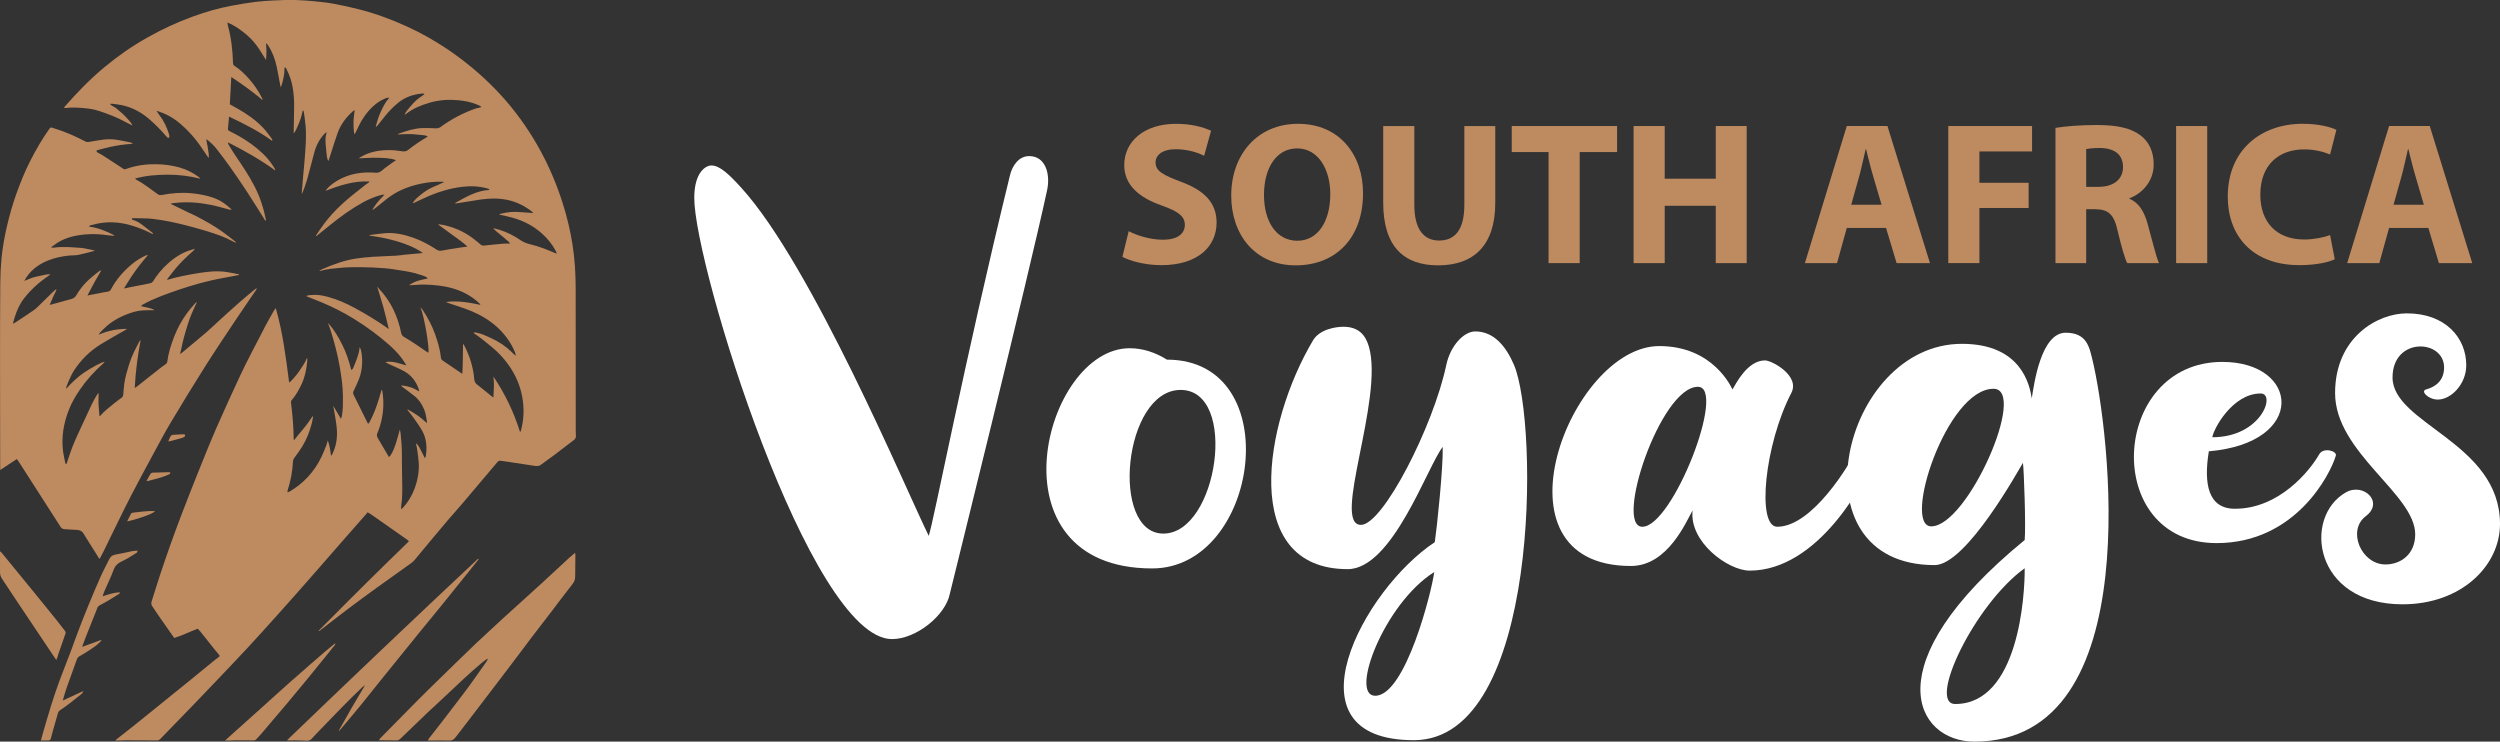<?xml version="1.0" encoding="utf-8"?>
<!-- Generator: Adobe Illustrator 16.0.0, SVG Export Plug-In . SVG Version: 6.00 Build 0)  -->
<!DOCTYPE svg PUBLIC "-//W3C//DTD SVG 1.1//EN" "http://www.w3.org/Graphics/SVG/1.1/DTD/svg11.dtd">
<svg version="1.1" id="Calque_1" xmlns="http://www.w3.org/2000/svg" xmlns:xlink="http://www.w3.org/1999/xlink" x="0px" y="0px"
	 width="213.494px" height="63.333px" viewBox="57.473 7.159 213.494 63.333" enable-background="new 57.473 7.159 213.494 63.333"
	 xml:space="preserve">
<rect x="57.473" y="7.159" width="213.494" height="63.333" fill="#333333" stroke="none"/>
<g>
	<g>
		<path fill="#BE8A60" d="M81.027,33.475c0.602,2.111,0.864,4.234,1.139,6.358c0.119-0.059,0.659-0.657,0.857-0.973
			c0.226-0.359,0.497-0.692,0.647-1.098c0.016,0.003,0.033,0.007,0.049,0.012c-0.006,0.114-0.005,0.227-0.018,0.339
			c-0.071,0.638-0.196,1.261-0.47,1.846c-0.224,0.477-0.477,0.939-0.824,1.341c-0.062,0.071-0.094,0.146-0.083,0.242
			c0.127,1.033,0.221,2.068,0.228,3.11c0,0.019,0.013,0.039,0.033,0.097c0.146-0.182,0.275-0.347,0.408-0.509
			c0.137-0.167,0.278-0.328,0.414-0.495c0.136-0.168,0.27-0.336,0.396-0.51c0.125-0.171,0.238-0.348,0.357-0.522
			c0.016,0.008,0.032,0.015,0.049,0.022c-0.033,0.18-0.055,0.362-0.1,0.539c-0.182,0.723-0.451,1.415-0.845,2.05
			c-0.2,0.32-0.427,0.624-0.651,0.929c-0.075,0.1-0.118,0.201-0.123,0.325c-0.035,0.844-0.199,1.662-0.456,2.464
			c-0.013,0.04-0.011,0.083-0.021,0.158c0.077-0.023,0.134-0.029,0.18-0.056c1.199-0.704,2.105-1.682,2.714-2.93
			c0.166-0.34,0.302-0.693,0.441-1.045c0.05-0.127,0.07-0.266,0.122-0.4c0.143,0.418,0.218,0.845,0.269,1.321
			c0.049-0.062,0.084-0.093,0.104-0.131c0.355-0.71,0.462-1.461,0.387-2.25c-0.06-0.636-0.186-1.257-0.298-1.895
			c0.212,0.36,0.425,0.719,0.664,1.123c0.034-0.117,0.061-0.186,0.074-0.26c0.098-0.545,0.092-1.095,0.089-1.646
			c-0.004-0.849-0.125-1.685-0.268-2.521c-0.179-1.049-0.453-2.072-0.766-3.086c-0.067-0.218-0.154-0.43-0.25-0.692
			c0.543,0.584,0.904,1.23,1.24,1.895c0.338,0.673,0.569,1.383,0.752,2.124c0.14-0.047,0.17-0.168,0.211-0.271
			c0.209-0.529,0.458-1.045,0.507-1.671c0.092,0.138,0.119,0.249,0.139,0.362c0.137,0.79,0.098,1.569-0.183,2.326
			c-0.132,0.353-0.3,0.693-0.465,1.032c-0.061,0.125-0.069,0.22-0.003,0.35c0.393,0.774,0.773,1.554,1.158,2.332
			c0.019,0.041,0.041,0.079,0.077,0.148c0.048-0.058,0.094-0.099,0.123-0.151c0.357-0.655,0.608-1.352,0.824-2.064
			c0.072-0.238,0.127-0.483,0.223-0.732c0.016,0.051,0.04,0.099,0.048,0.149c0.162,1.031,0.092,2.043-0.225,3.037
			c-0.058,0.183-0.119,0.369-0.199,0.542c-0.075,0.163-0.044,0.297,0.04,0.44c0.258,0.434,0.512,0.87,0.767,1.305
			c0.059,0.101,0.117,0.202,0.176,0.301c0.155-0.088,0.382-0.515,0.579-1.115c0.127-0.391,0.229-0.79,0.355-1.232
			c0.027,0.137,0.056,0.237,0.066,0.341c0.061,0.606,0.11,1.211,0.107,1.822c-0.004,0.81,0.018,1.619,0.029,2.429
			c0.008,0.631,0.015,1.262-0.081,1.889c-0.014,0.092-0.012,0.185-0.02,0.32c0.077-0.053,0.124-0.075,0.154-0.109
			c0.417-0.462,0.747-0.981,0.97-1.563c0.283-0.736,0.435-1.497,0.388-2.286c-0.022-0.371-0.078-0.738-0.128-1.105
			c-0.025-0.182-0.074-0.36-0.118-0.568c0.227,0.156,0.313,0.385,0.424,0.592c0.114,0.213,0.219,0.431,0.344,0.678
			c0.039-0.066,0.071-0.096,0.077-0.132c0.119-0.775,0.079-1.532-0.319-2.226c-0.217-0.379-0.475-0.733-0.727-1.093
			c-0.154-0.218-0.329-0.421-0.493-0.63c-0.011-0.015-0.01-0.038-0.023-0.089c0.313,0.188,0.612,0.347,0.885,0.541
			c0.269,0.189,0.511,0.417,0.788,0.646c-0.008-0.075-0.012-0.137-0.021-0.197c-0.049-0.346-0.105-0.688-0.245-1.014
			c-0.187-0.438-0.448-0.823-0.822-1.12c-0.372-0.294-0.757-0.57-1.153-0.868c0.184-0.028,0.36,0.014,0.534,0.052
			c0.172,0.041,0.346,0.09,0.508,0.157c0.169,0.072,0.326,0.172,0.528,0.281c-0.018-0.09-0.022-0.152-0.042-0.207
			c-0.226-0.649-0.625-1.167-1.222-1.507c-0.386-0.218-0.802-0.383-1.204-0.571c-0.146-0.069-0.292-0.135-0.431-0.222
			c0.618-0.12,1.181,0.115,1.794,0.287c-0.048-0.092-0.07-0.144-0.1-0.192c-0.354-0.574-0.802-1.065-1.303-1.514
			c-0.939-0.838-1.95-1.577-3.017-2.242c-0.91-0.567-1.863-1.046-2.851-1.459c-0.376-0.157-0.758-0.299-1.137-0.451
			c-0.038-0.014-0.072-0.038-0.137-0.072c0.197-0.08,0.374-0.077,0.547-0.09c0.436-0.033,0.856,0.045,1.275,0.157
			c0.815,0.215,1.581,0.551,2.319,0.952c0.926,0.504,1.829,1.045,2.695,1.648c0.06,0.041,0.116,0.088,0.22,0.169
			c-0.158-0.642-0.291-1.239-0.453-1.828c-0.161-0.589-0.349-1.171-0.541-1.811c0.083,0.098,0.131,0.161,0.186,0.218
			c0.994,1.061,1.572,2.328,1.862,3.736c0.035,0.167,0.108,0.268,0.26,0.354c0.342,0.195,0.67,0.413,0.999,0.628
			c0.291,0.192,0.576,0.394,0.864,0.591c0.065,0.045,0.135,0.085,0.207,0.129c0.085-0.405-0.329-3.034-0.687-3.896
			c0.07,0.084,0.147,0.163,0.208,0.254c0.418,0.644,0.783,1.314,1.039,2.038c0.231,0.651,0.429,1.311,0.504,2.003
			c0.011,0.1,0.042,0.184,0.13,0.244c0.557,0.378,1.114,0.758,1.696,1.153c0.056-0.859,0.044-1.712,0.062-2.579
			c0.038,0.059,0.08,0.115,0.112,0.175c0.47,0.899,0.761,1.851,0.847,2.863c0.017,0.202,0.091,0.341,0.254,0.464
			c0.396,0.301,0.775,0.623,1.162,0.936c0.059,0.048,0.122,0.092,0.218,0.162c0.028-0.627,0.088-1.206,0.001-1.79
			c0.986,1.456,1.738,3.023,2.277,4.74c0.042-0.071,0.069-0.103,0.078-0.139c0.221-0.828,0.271-1.669,0.161-2.518
			c-0.147-1.145-0.576-2.177-1.247-3.11c-0.422-0.587-0.919-1.105-1.483-1.562c-0.473-0.383-0.939-0.775-1.448-1.111
			c-0.01-0.006-0.012-0.026-0.023-0.054c0.086-0.036,0.169-0.008,0.251,0.007c0.428,0.08,0.815,0.271,1.206,0.448
			c0.668,0.303,1.273,0.701,1.801,1.213c0.058,0.057,0.112,0.118,0.172,0.174c0.041,0.039,0.086,0.07,0.17,0.134
			c-0.037-0.242-0.117-0.415-0.199-0.584c-0.44-0.914-1.084-1.662-1.894-2.269c-0.689-0.519-1.456-0.889-2.264-1.177
			c-0.481-0.172-0.97-0.325-1.455-0.486c-0.046-0.016-0.089-0.04-0.129-0.08c0.978-0.121,1.933,0.041,2.884,0.244
			c0.008-0.017,0.016-0.033,0.023-0.049c-0.107-0.099-0.21-0.2-0.322-0.293c-0.951-0.795-2.071-1.165-3.283-1.305
			c-0.688-0.08-1.376-0.105-2.068-0.044c-0.137,0.012-0.272,0.025-0.413,0.018c0.243-0.161,0.498-0.295,0.77-0.381
			c0.263-0.083,0.539-0.126,0.831-0.193c-0.083-0.11-0.179-0.157-0.283-0.194c-0.582-0.207-1.175-0.368-1.787-0.457
			c-0.528-0.076-1.055-0.179-1.587-0.221c-0.703-0.058-1.409-0.085-2.114-0.094c-0.579-0.007-1.16,0.008-1.736,0.061
			c-0.544,0.05-1.094,0.093-1.625,0.251c-0.03,0.009-0.066,0-0.15,0c0.13-0.066,0.212-0.112,0.299-0.15
			c0.921-0.401,1.86-0.748,2.859-0.897c0.476-0.07,0.958-0.118,1.439-0.151c0.652-0.042,1.305-0.054,1.958-0.092
			c0.266-0.014,0.53-0.063,0.796-0.089c0.451-0.044,0.902-0.083,1.353-0.125c0.034-0.003,0.067-0.01,0.152-0.022
			c-0.706-0.485-1.444-0.77-2.213-0.996c-0.768-0.226-1.55-0.375-2.364-0.484c0.034-0.029,0.048-0.051,0.064-0.053
			c0.412-0.052,0.824-0.111,1.238-0.15c0.853-0.078,1.663,0.105,2.464,0.386c0.708,0.247,1.354,0.602,1.977,1.007
			c0.154,0.099,0.292,0.128,0.479,0.089c0.456-0.094,0.92-0.158,1.382-0.232c0.247-0.038,0.495-0.069,0.788-0.111
			c-0.409-0.373-0.833-0.664-1.248-0.966c-0.409-0.3-0.819-0.598-1.229-0.896c0.004-0.015,0.009-0.031,0.014-0.045
			c0.169,0.028,0.341,0.048,0.508,0.086c1.002,0.227,1.898,0.671,2.689,1.327c0.12,0.1,0.248,0.191,0.359,0.3
			c0.107,0.105,0.218,0.124,0.363,0.106c0.553-0.063,1.106-0.115,1.661-0.163c0.16-0.015,0.321-0.002,0.514-0.002
			c-0.08-0.197-0.246-0.251-0.353-0.362c-0.112-0.117-0.247-0.214-0.372-0.319c-0.12-0.099-0.24-0.197-0.36-0.298
			c-0.125-0.103-0.248-0.208-0.358-0.346c0.188,0.051,0.376,0.094,0.561,0.151c0.642,0.203,1.237,0.506,1.788,0.886
			c0.298,0.207,0.624,0.302,0.962,0.385c0.577,0.145,1.133,0.353,1.679,0.584c0.134,0.057,0.27,0.11,0.449,0.184
			c-0.035-0.1-0.048-0.163-0.077-0.217c-0.306-0.586-0.719-1.09-1.211-1.528c-0.839-0.749-1.832-1.196-2.922-1.44
			c-0.236-0.054-0.475-0.108-0.729-0.166c0.18-0.109,0.967-0.242,1.438-0.224c0.485,0.019,0.969,0.066,1.496,0.103
			c-0.064-0.065-0.102-0.117-0.15-0.153c-0.627-0.48-1.316-0.821-2.099-0.978c-0.747-0.15-1.492-0.136-2.238-0.026
			c-0.705,0.103-1.407,0.224-2.111,0.335c-0.018,0.002-0.04-0.006-0.113-0.02c0.957-0.532,1.856-1.078,2.956-1.13
			c-0.03-0.121-0.115-0.117-0.181-0.135c-0.705-0.193-1.417-0.222-2.142-0.134c-0.959,0.116-1.875,0.379-2.762,0.75
			c-0.444,0.185-0.875,0.402-1.313,0.604c-0.045,0.02-0.093,0.036-0.149,0.058c0.069-0.191,0.286-0.415,0.744-0.782
			c0.291-0.232,0.604-0.434,0.942-0.587c0.328-0.15,0.666-0.277,1.005-0.453c-0.058-0.01-0.115-0.026-0.174-0.027
			c-0.603-0.011-1.201,0.04-1.793,0.165c-0.545,0.115-1.079,0.271-1.59,0.496c-0.457,0.201-0.886,0.452-1.281,0.758
			c-0.375,0.292-0.743,0.593-1.113,0.89c-0.051,0.041-0.107,0.075-0.172,0.122c0.069-0.256,0.524-0.839,1.033-1.327
			c-0.119,0.01-0.204,0.006-0.282,0.026c-0.541,0.145-1.055,0.354-1.545,0.623c-1.006,0.553-1.931,1.222-2.82,1.944
			c-0.38,0.309-0.763,0.615-1.146,0.922c-0.016,0.013-0.038,0.021-0.056,0.032c-0.009-0.014-0.023-0.028-0.021-0.034
			c0.414-0.651,0.864-1.278,1.384-1.851c0.562-0.617,1.18-1.172,1.83-1.692c0.348-0.28,0.696-0.556,1.048-0.83
			c0.069-0.055,0.15-0.095,0.223-0.147c0.038-0.027,0.07-0.064,0.096-0.118c-1.321-0.064-2.539,0.324-3.755,0.804
			c0.035-0.05,0.066-0.103,0.106-0.149c0.362-0.417,0.819-0.709,1.312-0.942c0.866-0.408,1.786-0.531,2.735-0.469
			c0.029,0.001,0.059,0.001,0.089,0.006c0.223,0.028,0.399-0.028,0.581-0.187c0.305-0.27,0.649-0.493,0.979-0.734
			c0.058-0.043,0.118-0.081,0.22-0.15c-0.552-0.192-1.077-0.189-1.595-0.202c-0.525-0.014-1.05,0.029-1.579,0.048
			c0.02-0.018,0.045-0.046,0.077-0.066c0.782-0.491,1.653-0.642,2.556-0.637c0.362,0.002,0.725,0.053,1.084,0.103
			c0.18,0.025,0.325,0.006,0.475-0.109c0.498-0.387,1.013-0.752,1.562-1.067c0.041-0.024,0.073-0.064,0.126-0.112
			c-0.288-0.118-0.576-0.092-0.85-0.135c-0.277-0.042-0.563-0.045-0.844-0.047c-0.281-0.001-0.563,0.019-0.885,0.031
			c0.067-0.042,0.099-0.07,0.137-0.083c0.631-0.219,1.267-0.431,1.941-0.46c0.392-0.016,0.786,0,1.177,0.019
			c0.166,0.007,0.297-0.022,0.433-0.122c0.928-0.679,1.939-1.206,3.026-1.583c0.062-0.022,0.131-0.021,0.195-0.037
			c0.075-0.018,0.149-0.042,0.223-0.065c0.002-0.017,0.004-0.034,0.006-0.052c-0.08-0.044-0.158-0.093-0.241-0.129
			c-0.564-0.248-1.161-0.363-1.77-0.416c-0.805-0.069-1.604-0.014-2.382,0.214c-0.73,0.213-1.431,0.493-2.035,0.975
			c-0.028,0.022-0.059,0.039-0.104,0.045c0.097-0.259,0.29-0.451,0.458-0.655c0.174-0.212,0.359-0.417,0.566-0.597
			c0.204-0.178,0.439-0.322,0.674-0.491c-0.078-0.075-0.159-0.061-0.234-0.053c-0.749,0.071-1.429,0.306-2.021,0.79
			c-0.394,0.323-0.748,0.678-1.066,1.072c-0.232,0.29-0.463,0.58-0.697,0.868c-0.04,0.05-0.09,0.091-0.154,0.125
			c0.111-0.45,0.245-0.886,0.436-1.303c0.19-0.417,0.392-0.83,0.735-1.2c-0.195-0.017-0.319,0.049-0.441,0.102
			c-0.365,0.16-0.687,0.384-0.975,0.656c-0.525,0.496-0.932,1.075-1.233,1.73c-0.083,0.182-0.174,0.361-0.263,0.541
			c-0.013,0.033-0.04,0.06-0.082,0.085c-0.059-0.343-0.075-0.687-0.07-1.027c0.003-0.337,0.063-0.674,0.1-1.024
			c-0.044,0.025-0.092,0.042-0.129,0.074c-0.593,0.517-1.053,1.131-1.325,1.871c-0.209,0.569-0.379,1.154-0.567,1.732
			c-0.073,0.224-0.148,0.446-0.219,0.666c-0.108-0.13-0.139-0.324-0.213-1.183c-0.036-0.415-0.091-0.827,0.074-1.28
			c-0.083,0.048-0.121,0.062-0.146,0.087c-0.451,0.454-0.742,0.999-0.911,1.61c-0.212,0.771-0.401,1.55-0.617,2.321
			c-0.119,0.426-0.272,0.842-0.447,1.26c-0.006-0.039-0.02-0.077-0.016-0.114c0.035-0.443,0.071-0.888,0.11-1.332
			c0.049-0.548,0.107-1.093,0.147-1.641c0.066-0.903,0.146-1.808,0.07-2.714c-0.033-0.393-0.096-0.781-0.147-1.172
			c-0.007-0.054-0.032-0.105-0.049-0.159c-0.015-0.001-0.031-0.003-0.047-0.004c-0.055,0.224-0.098,0.45-0.169,0.669
			c-0.074,0.232-0.17,0.458-0.266,0.684c-0.09,0.215-0.193,0.425-0.333,0.627c-0.002-0.047-0.008-0.094-0.007-0.142
			c0.012-0.675,0.023-1.352,0.036-2.027c0.012-0.626-0.021-1.248-0.138-1.863c-0.095-0.506-0.269-0.988-0.497-1.449
			c-0.032-0.065-0.046-0.163-0.182-0.172c-0.011,0.19-0.01,0.38-0.034,0.567c-0.024,0.191-0.069,0.379-0.111,0.568
			c-0.042,0.185-0.091,0.371-0.175,0.559c-0.015-0.05-0.034-0.099-0.044-0.149c-0.102-0.532-0.189-1.066-0.304-1.594
			c-0.14-0.642-0.36-1.255-0.722-1.81c-0.033-0.049-0.068-0.096-0.106-0.142c-0.013-0.016-0.035-0.023-0.085-0.056
			c0.014,0.257,0.038,0.487,0.038,0.719c0,0.228-0.023,0.457-0.038,0.706c-0.287-0.446-0.537-0.89-0.843-1.293
			c-0.315-0.413-0.688-0.78-1.102-1.097c-0.405-0.311-0.824-0.6-1.348-0.812c0.019,0.125,0.022,0.212,0.044,0.292
			c0.285,1.03,0.394,2.084,0.429,3.147c0.004,0.125,0.039,0.21,0.145,0.277c0.443,0.282,0.811,0.649,1.164,1.031
			c0.482,0.522,0.871,1.108,1.189,1.742c0.013,0.026,0.021,0.055,0.041,0.105c-0.18-0.036-0.249-0.192-0.373-0.271
			c-0.13-0.084-0.247-0.191-0.37-0.286c-0.124-0.095-0.247-0.19-0.372-0.283c-0.131-0.098-0.263-0.194-0.395-0.29
			c-0.127-0.092-0.254-0.182-0.382-0.271c-0.127-0.089-0.257-0.177-0.385-0.265c-0.125-0.085-0.252-0.17-0.407-0.274
			c-0.043,0.804-0.085,1.565-0.127,2.331c0.233,0.129,0.465,0.256,0.696,0.388c0.79,0.451,1.533,0.969,2.161,1.631
			c0.264,0.278,0.481,0.601,0.717,0.906c0.039,0.05,0.092,0.104,0.03,0.189c-1.136-0.829-2.388-1.45-3.669-2.064
			c-0.032,0.361-0.063,0.699-0.093,1.037c-0.008,0.09,0.028,0.147,0.116,0.192c0.278,0.139,0.554,0.282,0.825,0.435
			c0.738,0.419,1.424,0.913,2.042,1.499c0.391,0.371,0.719,0.791,0.997,1.25c0.032,0.054,0.052,0.114,0.061,0.187
			c-1.266-0.914-2.613-1.678-4.037-2.402c0.016,0.086,0.014,0.138,0.035,0.173c0.193,0.317,0.381,0.637,0.589,0.944
			c0.582,0.852,1.16,1.706,1.634,2.625c0.466,0.903,0.78,1.858,0.977,2.853c0.005,0.028,0,0.059,0,0.122
			c-0.045-0.048-0.078-0.073-0.097-0.104c-0.281-0.444-0.56-0.893-0.842-1.337c-0.291-0.457-0.579-0.917-0.88-1.368
			c-0.417-0.622-0.838-1.244-1.272-1.854c-0.348-0.489-0.717-0.965-1.081-1.444c-0.256-0.337-0.566-0.622-0.91-0.887
			c0.008,0.273,0.105,0.528,0.129,0.792c0.024,0.262,0.118,0.519,0.064,0.827c-0.201-0.294-0.385-0.556-0.563-0.823
			c-0.537-0.811-1.174-1.532-1.917-2.158c-0.552-0.465-1.175-0.803-1.86-1.027c-0.018-0.006-0.04,0-0.102,0
			c0.081,0.117,0.139,0.213,0.21,0.303c0.396,0.501,0.666,1.066,0.85,1.675c0.03,0.1,0.046,0.201-0.009,0.306
			c-0.138,0.001-0.2-0.1-0.269-0.18c-0.432-0.503-0.896-0.974-1.396-1.407c-0.708-0.613-1.514-1.043-2.439-1.222
			c-0.247-0.048-0.498-0.072-0.748-0.104c-0.049-0.006-0.101,0.004-0.198,0.009c0.173,0.197,0.403,0.244,0.562,0.389
			c0.169,0.155,0.355,0.292,0.524,0.448c0.163,0.152,0.317,0.313,0.466,0.479c0.144,0.162,0.3,0.316,0.381,0.536
			c-0.195-0.099-0.394-0.192-0.584-0.298c-0.718-0.396-1.479-0.688-2.255-0.944c-0.432-0.143-0.88-0.212-1.332-0.25
			c-0.511-0.042-1.022-0.072-1.535-0.006c-0.037,0.004-0.073,0-0.134,0c0.027-0.052,0.039-0.092,0.064-0.123
			c1.057-1.209,2.175-2.36,3.414-3.386c1.146-0.948,2.362-1.796,3.663-2.523c1.22-0.683,2.479-1.277,3.793-1.756
			c1.108-0.403,2.239-0.738,3.401-0.952c0.664-0.122,1.33-0.239,2-0.321c0.567-0.071,1.138-0.103,1.709-0.13
			c0.563-0.027,1.129-0.046,1.692-0.033c0.57,0.015,1.141,0.06,1.709,0.115c0.539,0.052,1.078,0.112,1.61,0.211
			c0.7,0.129,1.396,0.284,2.086,0.458c1.427,0.36,2.805,0.867,4.143,1.479c1.183,0.542,2.315,1.174,3.397,1.897
			c0.748,0.5,1.464,1.042,2.158,1.613c0.729,0.6,1.415,1.247,2.071,1.926c1.192,1.234,2.226,2.59,3.124,4.048
			c1.078,1.752,1.919,3.617,2.542,5.576c0.366,1.154,0.65,2.329,0.841,3.526c0.203,1.272,0.276,2.551,0.276,3.838
			c-0.001,4.02,0.003,8.039,0.006,12.059c0,0.148,0.009,0.297,0.014,0.445c0.006,0.156-0.03,0.282-0.168,0.384
			c-0.559,0.419-1.107,0.85-1.664,1.27c-0.374,0.281-0.76,0.545-1.132,0.828c-0.163,0.125-0.327,0.146-0.52,0.116
			c-0.822-0.129-1.644-0.251-2.465-0.374c-0.154-0.022-0.31-0.038-0.464-0.063c-0.12-0.02-0.207,0.01-0.29,0.109
			c-0.979,1.166-1.962,2.329-2.95,3.488c-0.424,0.498-0.863,0.982-1.288,1.479c-0.421,0.49-0.834,0.986-1.248,1.482
			c-0.542,0.65-1.081,1.304-1.623,1.953c-0.061,0.072-0.135,0.139-0.212,0.195c-1.002,0.717-2.008,1.429-3.007,2.15
			c-0.8,0.579-1.598,1.161-2.386,1.756c-0.836,0.63-1.66,1.276-2.488,1.914c-0.011,0.01-0.026,0.015-0.04,0.02
			c-0.006-0.004-0.014-0.009-0.016-0.013c-0.004-0.006-0.004-0.016-0.001-0.02c0.017-0.024,0.034-0.049,0.055-0.068
			c1.321-1.326,2.639-2.656,3.968-3.973c1.213-1.202,2.439-2.39,3.667-3.591c0,0.006,0.001,0,0-0.008c0-0.007,0-0.016-0.005-0.02
			c-0.02-0.022-0.038-0.047-0.062-0.065c-1.057-0.743-2.114-1.484-3.172-2.226c-0.084-0.059-0.178-0.103-0.28-0.161
			c-0.055,0.067-0.103,0.13-0.155,0.189c-0.765,0.87-1.531,1.739-2.295,2.61c-0.567,0.649-1.13,1.3-1.698,1.949
			c-0.65,0.744-1.301,1.485-1.956,2.226c-0.551,0.624-1.104,1.245-1.661,1.862c-0.827,0.916-1.646,1.836-2.487,2.739
			c-0.981,1.056-1.979,2.094-2.972,3.139c-0.512,0.538-1.024,1.075-1.541,1.609c-0.981,1.014-1.967,2.023-2.947,3.04
			c-0.087,0.09-0.179,0.112-0.297,0.112c-0.898-0.007-1.797-0.009-2.696-0.011c-0.141-0.001-0.282,0.015-0.423,0.019
			c-0.123,0.003-0.246,0.001-0.4,0.001c0.036-0.046,0.048-0.07,0.068-0.086c0.531-0.419,1.064-0.832,1.592-1.255
			c0.662-0.528,1.318-1.063,1.976-1.595c0.953-0.77,1.906-1.54,2.857-2.312c0.674-0.548,1.345-1.101,2.018-1.649
			c0.103-0.084,0.211-0.159,0.318-0.237c0.08-0.059,0.083-0.104,0.001-0.204c-0.117-0.145-0.241-0.283-0.358-0.428
			c-0.399-0.499-0.794-1-1.193-1.498c-0.078-0.098-0.166-0.188-0.253-0.285c-0.687,0.257-1.328,0.582-2.011,0.794
			c-0.495-0.706-0.98-1.397-1.461-2.089c-0.14-0.201-0.265-0.414-0.408-0.612c-0.096-0.135-0.109-0.267-0.061-0.42
			c0.243-0.756,0.472-1.515,0.722-2.27c0.598-1.803,1.232-3.593,1.915-5.365c0.435-1.129,0.875-2.256,1.327-3.377
			c0.513-1.273,1.02-2.549,1.569-3.807c0.667-1.53,1.371-3.045,2.072-4.559c0.293-0.634,0.616-1.251,0.933-1.873
			c0.394-0.773,0.791-1.545,1.197-2.313c0.229-0.432,0.476-0.855,0.717-1.282C80.916,33.62,80.961,33.565,81.027,33.475z"/>
		<path fill="#BE8A60" d="M77.603,27.886c-0.065-0.028-0.134-0.053-0.197-0.088c-0.691-0.384-1.436-0.641-2.187-0.872
			c-0.566-0.175-1.139-0.334-1.713-0.484c-0.984-0.261-1.979-0.47-2.989-0.591c-0.477-0.056-0.963-0.041-1.445-0.057
			c-0.109-0.003-0.218,0-0.316,0c-0.049,0.105,0.008,0.125,0.069,0.143c0.297,0.085,0.555,0.247,0.8,0.428
			c0.292,0.216,0.576,0.443,0.862,0.667c0.031,0.024,0.051,0.063,0.055,0.125c-0.024-0.01-0.049-0.016-0.073-0.028
			c-0.542-0.28-1.105-0.512-1.686-0.691c-1.124-0.347-2.259-0.407-3.401-0.08c-0.101,0.028-0.224,0.012-0.319,0.149
			c0.79,0.102,1.488,0.393,2.165,0.741c-0.004,0.016-0.009,0.032-0.013,0.049c-0.165-0.014-0.33-0.02-0.493-0.043
			c-0.657-0.097-1.318-0.134-1.977-0.074c-0.973,0.089-1.904,0.318-2.694,0.94c-0.029,0.022-0.061,0.042-0.091,0.065
			c-0.028,0.019-0.057,0.04-0.131,0.095c0.1,0.018,0.152,0.042,0.201,0.034c0.832-0.125,1.661-0.033,2.49,0.028
			c0.139,0.011,0.276,0.051,0.416,0.078c0.216,0.04,0.432,0.079,0.657,0.152c-0.101,0.025-0.202,0.051-0.303,0.076
			c-0.381,0.096-0.758,0.206-1.143,0.281c-0.231,0.044-0.473,0.028-0.71,0.049c-0.653,0.06-1.292,0.193-1.9,0.442
			c-0.838,0.344-1.532,0.868-1.994,1.734c0.266-0.109,0.486-0.215,0.717-0.289c0.24-0.075,0.489-0.122,0.736-0.171
			c0.242-0.048,0.48-0.125,0.78-0.115c-0.069,0.063-0.1,0.1-0.14,0.125c-0.79,0.526-1.491,1.155-2.081,1.899
			c-0.378,0.476-0.628,1.023-0.811,1.599c-0.058,0.181-0.106,0.367-0.171,0.597c0.089-0.042,0.148-0.06,0.198-0.093
			c0.532-0.352,1.067-0.699,1.592-1.062c0.168-0.117,0.316-0.268,0.465-0.412c0.362-0.349,0.721-0.705,1.082-1.058
			c0.122-0.118,0.245-0.234,0.387-0.34c-0.037,0.248-0.199,0.442-0.285,0.666c-0.086,0.228-0.192,0.447-0.295,0.683
			c0.037-0.004,0.078,0,0.115-0.011c0.579-0.16,1.155-0.328,1.736-0.48c0.183-0.048,0.307-0.129,0.408-0.301
			c0.302-0.515,0.673-0.981,1.117-1.381c0.252-0.229,0.525-0.436,0.792-0.649c0.068-0.053,0.146-0.095,0.244-0.118
			c-0.205,0.353-0.414,0.702-0.611,1.058c-0.195,0.353-0.378,0.713-0.579,1.094c0.475-0.094,0.917-0.181,1.358-0.267
			c0.116-0.022,0.233-0.046,0.351-0.058c0.138-0.012,0.233-0.069,0.299-0.195c0.425-0.806,1.008-1.485,1.695-2.076
			c0.401-0.344,0.843-0.633,1.331-0.844c0.032-0.014,0.068-0.019,0.124-0.001c-0.241,0.291-0.492,0.577-0.722,0.877
			c-0.24,0.313-0.469,0.632-0.688,0.959c-0.211,0.318-0.405,0.648-0.629,1.009c0.181-0.04,0.321-0.072,0.46-0.099
			c0.582-0.116,1.164-0.231,1.747-0.343c0.125-0.023,0.219-0.078,0.287-0.187c0.344-0.551,0.754-1.049,1.237-1.484
			c0.583-0.53,1.23-0.954,1.995-1.18c0.09-0.026,0.18-0.059,0.323-0.107c-0.052,0.082-0.069,0.127-0.1,0.156
			c-0.542,0.476-1.065,0.971-1.53,1.524c-0.248,0.295-0.478,0.605-0.715,0.91c-0.011,0.014-0.009,0.039-0.015,0.069
			c0.856-0.254,1.72-0.42,2.588-0.563c0.814-0.134,1.634-0.229,2.46-0.112c0.365,0.051,0.725,0.135,1.086,0.205
			c0,0.018,0,0.037,0.001,0.056c-0.139,0.027-0.278,0.053-0.416,0.08c-0.663,0.127-1.329,0.236-1.985,0.389
			c-0.642,0.149-1.281,0.317-1.909,0.519c-1.073,0.344-2.143,0.702-3.174,1.162c-0.27,0.122-0.527,0.27-0.79,0.409
			c-0.029,0.016-0.046,0.051-0.089,0.101c0.406,0.111,0.812,0.13,1.165,0.345c-0.22,0-0.44-0.006-0.66,0.003
			c-0.23,0.007-0.462,0.013-0.689,0.048c-0.219,0.036-0.434,0.098-0.646,0.164c-0.219,0.07-0.436,0.149-0.646,0.24
			c-0.21,0.091-0.418,0.195-0.617,0.31s-0.393,0.24-0.576,0.377c-0.178,0.135-0.347,0.282-0.502,0.441
			c-0.156,0.16-0.345,0.295-0.445,0.512c0.769-0.344,1.573-0.499,2.419-0.501c-0.044,0.031-0.087,0.064-0.134,0.092
			c-0.706,0.409-1.424,0.801-2.118,1.23c-0.937,0.578-1.699,1.346-2.297,2.266c-0.193,0.295-0.32,0.635-0.473,0.955
			c-0.056,0.121-0.101,0.246-0.146,0.373c-0.021,0.057-0.028,0.121-0.018,0.196c0.452-0.511,0.935-0.974,1.491-1.359
			c0.578-0.398,1.534-0.926,1.789-0.942c-0.059,0.068-0.094,0.119-0.139,0.157c-0.728,0.642-1.375,1.356-1.929,2.152
			c-0.395,0.567-0.746,1.159-0.998,1.808c-0.444,1.141-0.644,2.313-0.49,3.534c0.042,0.33,0.123,0.656,0.19,0.983
			c0.009,0.046,0.042,0.087,0.088,0.131c0.235-0.706,0.463-1.404,0.762-2.079c0.305-0.685,0.622-1.365,0.94-2.042
			c0.314-0.67,0.596-1.356,1.03-1.986c0.058,0.164,0.007,0.321,0.013,0.477c0.006,0.171-0.002,0.342,0.006,0.512
			c0.007,0.162,0.028,0.325,0.041,0.487c0.014,0.162,0.026,0.324,0.041,0.506c0.036-0.017,0.066-0.021,0.081-0.039
			c0.317-0.379,0.71-0.674,1.087-0.987c0.233-0.194,0.48-0.372,0.727-0.549c0.112-0.081,0.127-0.194,0.138-0.314
			c0.028-0.288,0.045-0.578,0.083-0.865c0.075-0.568,0.242-1.114,0.41-1.66c0.219-0.716,0.564-1.372,0.917-2.024
			c0.005-0.011,0.023-0.013,0.068-0.033c-0.26,1.345-0.428,2.68-0.5,4.038c0.042-0.006,0.068,0,0.082-0.012
			c0.723-0.569,1.444-1.142,2.167-1.711c0.122-0.097,0.252-0.183,0.38-0.272c0.083-0.059,0.138-0.129,0.152-0.235
			c0.09-0.711,0.304-1.39,0.559-2.056c0.343-0.895,0.811-1.719,1.421-2.457c0.155-0.188,0.324-0.367,0.521-0.588
			c-0.015,0.083-0.014,0.118-0.027,0.146c-0.272,0.568-0.529,1.145-0.717,1.749c-0.228,0.728-0.446,1.46-0.584,2.213
			c-0.019,0.105-0.054,0.208-0.088,0.343c0.061-0.033,0.095-0.044,0.121-0.066c0.707-0.589,1.419-1.172,2.118-1.771
			c0.417-0.358,0.809-0.744,1.217-1.113c0.572-0.519,1.143-1.038,1.724-1.547c0.384-0.338,0.783-0.659,1.176-0.987
			c0.051-0.041,0.105-0.076,0.201-0.144c-0.03,0.086-0.036,0.127-0.057,0.161c-0.588,0.865-1.186,1.724-1.766,2.595
			c-0.872,1.31-1.751,2.616-2.592,3.946c-0.988,1.562-1.95,3.139-2.899,4.725c-0.525,0.877-1.003,1.781-1.49,2.68
			c-0.646,1.194-1.291,2.388-1.918,3.592c-0.442,0.847-0.855,1.71-1.277,2.566c-0.367,0.746-0.729,1.492-1.094,2.238
			c-0.079,0.159-0.16,0.316-0.244,0.475c-0.026,0.047-0.062,0.091-0.109,0.158c-0.133-0.214-0.246-0.402-0.363-0.59
			c-0.325-0.516-0.659-1.024-0.971-1.547c-0.152-0.256-0.362-0.342-0.644-0.345c-0.327-0.006-0.652-0.042-0.979-0.057
			c-0.16-0.009-0.271-0.065-0.361-0.208c-0.497-0.784-1.003-1.562-1.504-2.343c-0.694-1.081-1.386-2.162-2.08-3.243
			c-0.04-0.062-0.087-0.118-0.145-0.196c-0.47,0.31-0.929,0.615-1.42,0.938c0-0.077,0-0.125,0-0.172
			c-0.001-0.326-0.004-0.652-0.004-0.98c-0.004-2.653-0.011-5.305-0.01-7.958c0-2.288,0.001-4.576,0.02-6.864
			c0.005-0.705,0.039-1.412,0.107-2.113c0.092-0.946,0.262-1.88,0.481-2.807c0.21-0.889,0.457-1.768,0.762-2.628
			c0.356-0.999,0.75-1.984,1.237-2.93c0.473-0.918,0.982-1.814,1.586-2.654c0.119-0.166,0.116-0.172,0.306-0.113
			c0.744,0.234,1.471,0.511,2.172,0.854c0.213,0.104,0.427,0.208,0.637,0.317c0.124,0.064,0.245,0.036,0.37,0.014
			c0.365-0.061,0.73-0.127,1.097-0.176c0.422-0.056,0.847-0.051,1.266,0.02c0.387,0.067,0.771,0.15,1.156,0.229
			c0.041,0.007,0.077,0.033,0.149,0.067c-0.083,0.023-0.13,0.045-0.178,0.048c-0.579,0.039-1.15,0.119-1.716,0.243
			c-0.376,0.083-0.748,0.183-1.121,0.28c-0.038,0.01-0.096,0.051-0.096,0.074c0.003,0.043,0.034,0.1,0.069,0.123
			c0.146,0.087,0.305,0.154,0.448,0.246c0.507,0.323,1.009,0.653,1.514,0.981c0.087,0.056,0.173,0.115,0.258,0.176
			c0.074,0.051,0.146,0.05,0.23,0.019c0.846-0.315,1.725-0.424,2.623-0.409c0.671,0.012,1.331,0.1,1.977,0.284
			c0.6,0.17,1.142,0.457,1.642,0.826c0.038,0.028,0.067,0.069,0.093,0.124c-0.913-0.231-1.834-0.346-2.772-0.342
			c-0.936,0.003-1.86,0.072-2.792,0.333c0.046,0.041,0.065,0.064,0.089,0.078c0.653,0.359,1.245,0.807,1.842,1.246
			c0.12,0.089,0.224,0.103,0.369,0.075c0.856-0.167,1.717-0.231,2.59-0.14c0.609,0.064,1.203,0.169,1.781,0.371
			c0.448,0.156,0.85,0.388,1.211,0.689c0.118,0.097,0.232,0.202,0.347,0.302c-0.005,0.015-0.01,0.03-0.015,0.043
			c-0.052-0.004-0.105-0.002-0.154-0.014c-0.524-0.135-1.042-0.298-1.573-0.403c-0.979-0.195-1.969-0.283-2.968-0.175
			c-0.146,0.015-0.29,0.033-0.436,0.049c-0.002,0.016-0.005,0.033-0.009,0.048c0.124,0.061,0.248,0.122,0.371,0.182
			c0.36,0.176,0.719,0.354,1.079,0.527c0.22,0.106,0.449,0.196,0.666,0.31c0.776,0.406,1.544,0.826,2.258,1.337
			c0.368,0.264,0.721,0.548,1.08,0.823c0.034,0.026,0.064,0.061,0.097,0.091C77.616,27.864,77.609,27.875,77.603,27.886z"/>
		<path fill="#BE8A60" d="M99.085,63.411c-0.168,0.126-0.343,0.246-0.505,0.382c-1.071,0.896-2.072,1.869-3.092,2.824
			c-0.494,0.46-0.994,0.915-1.485,1.379c-0.459,0.433-0.909,0.875-1.364,1.313c-0.327,0.313-0.655,0.627-0.98,0.942
			c-0.097,0.095-0.207,0.137-0.34,0.136c-0.394-0.006-0.788-0.007-1.181-0.01c-0.087,0-0.175,0-0.3,0
			c0.039-0.067,0.058-0.122,0.094-0.157c0.717-0.731,1.437-1.462,2.157-2.19c0.621-0.629,1.24-1.26,1.869-1.88
			c0.824-0.815,1.656-1.62,2.487-2.428c0.559-0.545,1.117-1.09,1.683-1.625c0.719-0.678,1.443-1.35,2.172-2.016
			c1.158-1.055,2.325-2.101,3.482-3.158c0.774-0.705,1.536-1.422,2.305-2.134c0.152-0.138,0.312-0.267,0.497-0.425
			c0.014,0.09,0.026,0.136,0.026,0.183c-0.004,0.609-0.014,1.218-0.017,1.827c-0.001,0.245-0.056,0.445-0.22,0.651
			c-0.624,0.783-1.218,1.59-1.827,2.387c-0.563,0.738-1.133,1.47-1.696,2.208c-0.352,0.46-0.695,0.927-1.044,1.389
			c-0.519,0.688-1.039,1.372-1.561,2.059c-0.783,1.027-1.566,2.056-2.351,3.082c-0.446,0.583-0.894,1.166-1.341,1.749
			c-0.402,0.524-0.402,0.516-1.053,0.497c-0.474-0.014-0.949,0.002-1.424,0.004c-0.013,0-0.027-0.011-0.06-0.023
			c0.028-0.052,0.048-0.104,0.082-0.148c0.383-0.49,0.771-0.979,1.151-1.474c0.635-0.823,1.267-1.648,1.894-2.478
			c0.309-0.407,0.604-0.825,0.903-1.242c0.324-0.452,0.645-0.907,0.964-1.364c0.047-0.068,0.078-0.147,0.117-0.224
			C99.113,63.436,99.099,63.424,99.085,63.411z"/>
		<path fill="#BE8A60" d="M98.352,54.913c-0.113,0.143-0.225,0.287-0.339,0.429c-0.619,0.769-1.238,1.538-1.858,2.307
			c-0.376,0.468-0.752,0.938-1.132,1.403c-0.609,0.748-1.225,1.492-1.833,2.24c-1.015,1.251-2.029,2.503-3.04,3.757
			c-0.629,0.779-1.248,1.568-1.881,2.344c-0.574,0.701-1.161,1.392-1.742,2.085c-0.035,0.041-0.082,0.075-0.139,0.099
			c0.734-1.318,1.486-2.623,2.269-3.924c-0.088,0.07-0.183,0.135-0.264,0.21c-1.218,1.156-2.378,2.368-3.542,3.578
			c-0.251,0.262-0.506,0.521-0.749,0.793c-0.126,0.14-0.269,0.19-0.454,0.181c-0.326-0.021-0.653-0.027-0.979-0.034
			c-0.141-0.004-0.283,0.008-0.423,0.009c-0.071,0-0.142-0.008-0.265-0.015c5.432-5.229,10.856-10.386,16.318-15.506
			C98.315,54.884,98.334,54.898,98.352,54.913z"/>
		<path fill="#BE8A60" d="M69.215,54.184c0.014,0.152-0.085,0.192-0.152,0.232c-0.368,0.224-0.727,0.468-1.116,0.646
			c-0.362,0.164-0.623,0.359-0.769,0.755c-0.23,0.624-0.528,1.224-0.793,1.837c-0.055,0.125-0.089,0.26-0.146,0.427
			c0.495-0.164,0.964-0.315,1.46-0.346c0.028,0.108-0.048,0.132-0.098,0.165c-0.32,0.201-0.641,0.402-0.966,0.595
			c-0.217,0.128-0.444,0.238-0.662,0.365c-0.067,0.04-0.14,0.102-0.167,0.17c-0.348,0.859-0.69,1.72-1.029,2.582
			c-0.102,0.26-0.192,0.524-0.289,0.788c0.546-0.199,1.083-0.396,1.619-0.591c0.008,0.008,0.016,0.017,0.025,0.025
			c-0.03,0.043-0.056,0.091-0.093,0.129c-0.298,0.317-0.665,0.545-1.025,0.781c-0.243,0.156-0.49,0.31-0.742,0.449
			c-0.127,0.073-0.2,0.173-0.246,0.303c-0.292,0.809-0.586,1.616-0.871,2.428c-0.118,0.339-0.211,0.688-0.323,1.059
			c0.599-0.276,1.165-0.536,1.758-0.812c-0.036,0.144-0.113,0.218-0.198,0.286c-0.336,0.267-0.671,0.538-1.013,0.799
			c-0.259,0.198-0.526,0.387-0.797,0.568c-0.104,0.07-0.143,0.172-0.173,0.275c-0.162,0.556-0.319,1.112-0.475,1.67
			c-0.041,0.142-0.077,0.286-0.109,0.43c-0.028,0.127-0.1,0.193-0.232,0.192c-0.198,0-0.397,0-0.626,0
			c0.065-0.237,0.117-0.444,0.177-0.648c0.226-0.768,0.444-1.539,0.684-2.303c0.208-0.665,0.426-1.327,0.666-1.982
			c0.33-0.898,0.688-1.786,1.027-2.681c0.213-0.562,0.406-1.131,0.622-1.691c0.292-0.763,0.588-1.522,0.899-2.278
			c0.339-0.822,0.685-1.643,1.048-2.455c0.217-0.487,0.478-0.956,0.711-1.436c0.109-0.225,0.261-0.351,0.519-0.394
			c0.49-0.082,0.972-0.205,1.459-0.302C68.916,54.194,69.059,54.197,69.215,54.184z"/>
		<path fill="#BE8A60" d="M62.278,63.523c-0.279-0.417-0.539-0.804-0.798-1.191c-0.94-1.403-1.883-2.808-2.822-4.215
			c-0.346-0.517-0.685-1.04-1.028-1.56c-0.11-0.166-0.157-0.347-0.156-0.546c0.003-0.578,0.001-1.155,0.001-1.778
			c0.064,0.058,0.102,0.083,0.13,0.117c1.015,1.239,2.031,2.479,3.044,3.72c0.559,0.684,1.114,1.369,1.667,2.058
			c0.241,0.302,0.471,0.611,0.71,0.913c0.057,0.074,0.068,0.144,0.038,0.229c-0.198,0.565-0.395,1.131-0.591,1.699
			c-0.036,0.105-0.063,0.212-0.099,0.318C62.349,63.36,62.315,63.429,62.278,63.523z"/>
		<path fill="#BE8A60" d="M76.688,70.398c0.149-0.134,0.264-0.236,0.378-0.34c0.89-0.798,1.781-1.595,2.671-2.393
			c0.812-0.73,1.617-1.467,2.435-2.19c0.989-0.876,1.987-1.742,2.986-2.607c0.286-0.249,0.583-0.483,0.875-0.723
			c0.016-0.014,0.04-0.018,0.098-0.043c-0.039,0.078-0.056,0.131-0.087,0.171c-0.222,0.279-0.446,0.556-0.67,0.832
			c-0.561,0.691-1.12,1.386-1.685,2.074c-0.542,0.66-1.085,1.317-1.635,1.972c-0.77,0.915-1.545,1.823-2.32,2.732
			c-0.121,0.142-0.255,0.271-0.38,0.409c-0.065,0.07-0.142,0.096-0.237,0.094c-0.521-0.005-1.041-0.007-1.561-0.007
			c-0.141,0-0.282,0.014-0.422,0.019C77.001,70.402,76.87,70.398,76.688,70.398z"/>
		<path fill="#BE8A60" d="M68.331,51.684c0.115-0.231,0.214-0.443,0.329-0.648c0.028-0.049,0.105-0.091,0.164-0.098
			c0.61-0.067,1.218-0.159,1.835-0.134c0.013,0,0.024,0.013,0.037,0.02C70.509,51.073,68.961,51.567,68.331,51.684z"/>
		<path fill="#BE8A60" d="M69.98,48.242c0.117-0.213,0.219-0.416,0.338-0.606c0.034-0.055,0.115-0.11,0.176-0.113
			c0.464-0.021,0.93-0.031,1.394-0.041c0.042-0.001,0.083,0.021,0.126,0.032c0.014,0.118-0.077,0.145-0.144,0.174
			c-0.204,0.085-0.409,0.173-0.621,0.236c-0.375,0.112-0.754,0.207-1.133,0.307C70.077,48.241,70.034,48.238,69.98,48.242z"/>
		<path fill="#BE8A60" d="M71.845,44.848c0.073-0.17,0.123-0.31,0.193-0.435c0.03-0.054,0.106-0.111,0.167-0.117
			c0.309-0.025,0.618-0.038,0.927-0.049c0.065-0.003,0.153-0.003,0.149,0.086c-0.003,0.056-0.045,0.134-0.092,0.155
			c-0.119,0.057-0.248,0.094-0.375,0.128c-0.277,0.078-0.555,0.148-0.833,0.22C71.947,44.846,71.912,44.844,71.845,44.848z"/>
	</g>
	<g>
		<g>
			<path fill="#BE8A60" d="M153.861,26.901c0.713,0.366,1.809,0.73,2.938,0.73c1.216,0,1.857-0.504,1.857-1.267
				c0-0.731-0.556-1.147-1.961-1.65c-1.947-0.677-3.214-1.753-3.214-3.456c0-1.998,1.668-3.525,4.429-3.525
				c1.321,0,2.292,0.278,2.987,0.59l-0.591,2.136c-0.469-0.226-1.301-0.556-2.448-0.556c-1.146,0-1.702,0.521-1.702,1.129
				c0,0.748,0.66,1.077,2.17,1.65c2.067,0.764,3.041,1.841,3.041,3.491c0,1.963-1.511,3.63-4.726,3.63
				c-1.336,0-2.656-0.347-3.317-0.712L153.861,26.901z"/>
			<path fill="#BE8A60" d="M173.873,23.654c0,3.838-2.329,6.166-5.749,6.166c-3.474,0-5.507-2.623-5.507-5.958
				c0-3.508,2.241-6.13,5.698-6.13C171.909,17.731,173.873,20.423,173.873,23.654z M165.414,23.81c0,2.292,1.076,3.908,2.849,3.908
				c1.789,0,2.813-1.702,2.813-3.977c0-2.102-1.008-3.908-2.832-3.908C166.455,19.833,165.414,21.534,165.414,23.81z"/>
			<path fill="#BE8A60" d="M178.253,17.922v6.739c0,2.015,0.764,3.039,2.118,3.039c1.39,0,2.153-0.972,2.153-3.039v-6.739h2.641
				v6.565c0,3.612-1.824,5.332-4.881,5.332c-2.953,0-4.689-1.633-4.689-5.367v-6.53H178.253z"/>
			<path fill="#BE8A60" d="M189.717,20.145h-3.144v-2.223h8.996v2.223h-3.194v9.483h-2.658V20.145L189.717,20.145z"/>
			<path fill="#BE8A60" d="M199.635,17.922v4.498h4.36v-4.498h2.641v11.707h-2.641v-4.898h-4.36v4.898h-2.656V17.922H199.635z"/>
			<path fill="#BE8A60" d="M215.184,26.624l-0.833,3.005h-2.745l3.578-11.707h3.473l3.631,11.707h-2.849l-0.903-3.005H215.184z
				 M218.153,24.644l-0.73-2.485c-0.208-0.694-0.416-1.563-0.591-2.258h-0.035c-0.174,0.695-0.346,1.581-0.538,2.258l-0.694,2.485
				H218.153z"/>
			<path fill="#BE8A60" d="M223.852,17.922h7.155v2.17h-4.497v2.675h4.203v2.153h-4.203v4.708h-2.658V17.922L223.852,17.922z"/>
			<path fill="#BE8A60" d="M233.006,18.079c0.853-0.139,2.119-0.244,3.526-0.244c1.736,0,2.951,0.261,3.785,0.921
				c0.695,0.556,1.076,1.372,1.076,2.448c0,1.493-1.059,2.519-2.065,2.885v0.051c0.816,0.33,1.268,1.112,1.563,2.189
				c0.366,1.318,0.731,2.848,0.956,3.3h-2.71c-0.19-0.331-0.469-1.286-0.816-2.727c-0.313-1.459-0.817-1.858-1.895-1.875h-0.798
				v4.603h-2.622V18.079L233.006,18.079z M235.629,23.115h1.043c1.32,0,2.102-0.659,2.102-1.685c0-1.077-0.73-1.615-1.946-1.633
				c-0.644,0-1.009,0.053-1.199,0.088L235.629,23.115L235.629,23.115z"/>
			<path fill="#BE8A60" d="M245.966,17.922v11.707h-2.657V17.922H245.966z"/>
			<path fill="#BE8A60" d="M256.856,29.298c-0.487,0.244-1.582,0.504-3.006,0.504c-4.046,0-6.132-2.519-6.132-5.853
				c0-3.996,2.849-6.219,6.393-6.219c1.372,0,2.415,0.278,2.884,0.521l-0.54,2.102c-0.537-0.226-1.284-0.435-2.222-0.435
				c-2.103,0-3.734,1.268-3.734,3.873c0,2.345,1.39,3.821,3.75,3.821c0.8,0,1.685-0.174,2.206-0.382L256.856,29.298z"/>
			<path fill="#BE8A60" d="M261.494,26.624l-0.833,3.005h-2.745l3.578-11.707h3.474l3.629,11.707h-2.848l-0.901-3.005H261.494z
				 M264.464,24.644l-0.729-2.485c-0.207-0.694-0.417-1.563-0.591-2.258h-0.033c-0.176,0.695-0.349,1.581-0.54,2.258l-0.696,2.485
				H264.464z"/>
		</g>
		<g>
			<path fill="#FFFFFF" d="M136.783,52.919c0.394-1.065,2.995-14.663,6.947-30.821c0.176-0.719,0.7-1.609,1.633-1.609
				c1.401,0,1.817,1.537,1.537,2.876c-1.534,7.169-8.297,34.416-8.313,34.496c-0.36,1.841-2.861,3.875-4.939,3.875
				c-7.008,0-16.886-31.861-16.886-37.67c0-2.204,0.981-2.776,1.466-2.776c0.708,0,1.489,0.744,2.506,1.855
				C126.774,29.74,134.799,48.874,136.783,52.919z"/>
			<path fill="#FFFFFF" d="M155.864,55.702c-14.073,0-9.276-18.804-1.925-18.804c1.127,0,2.19,0.353,3.189,0.974
				C167.452,37.872,165.039,55.702,155.864,55.702z M158.296,40.458c-4.89,0-6.048,12.268-1.475,12.268
				C161.486,52.725,163.256,40.458,158.296,40.458z"/>
			<path fill="#FFFFFF" d="M178.215,70.369c-11.21,0-4.35-12.86,1.786-16.911c0.18-1.189,0.728-6.442,0.676-8.134
				c-1.302,1.65-4.286,10.439-8.112,10.439c-9.239,0-7.181-12.454-2.96-19.542c0.573-0.958,1.968-1.157,2.591-1.157
				c1.275,0,1.89,0.684,2.182,1.712c1.281,4.487-3.211,15.206-0.683,15.206c1.877,0,6.182-8.425,7.284-13.64
				c0.353-1.673,1.506-2.88,2.48-2.88c1.596,0,2.636,1.294,3.304,2.857C188.87,43.25,189.019,70.37,178.215,70.369z M179.952,56.012
				c-4.273,2.68-7.261,10.563-5.04,10.563C177.517,66.575,179.769,57.551,179.952,56.012z"/>
			<path fill="#FFFFFF" d="M217.573,45.967c-0.747,2.428-4.896,9.921-10.679,9.921c-1.851,0-5.182-2.454-4.877-5.137
				c-0.531,0.896-2.093,4.741-5.268,4.741c-12.418,0-5.169-18.779,2.415-18.779c4.637,0,6.171,3.552,6.258,3.702
				c0.305-0.505,1.279-2.478,2.779-2.478c0.575,0,3.015,1.303,2.245,2.782c-2.278,4.381-2.984,11.423-1.201,11.423
				c3.037,0,6.259-5.491,6.624-6.309C216.104,45.312,217.707,45.532,217.573,45.967z M202.47,40.191
				c-3.21,0-7.164,11.952-4.744,11.952C200.32,52.142,204.963,40.191,202.47,40.191z"/>
			<path fill="#FFFFFF" d="M226.08,70.492c-5.041,0-8.678-6.604,4.297-17.216c0.106-1.168-0.064-6.029-0.15-6.592
				c-0.254,0.393-4.814,8.733-7.536,8.733c-12.252,0-7.954-18.896,2.325-18.896c5.074,0,5.785,3.508,5.966,4.659
				c0.194-1.253,0.792-5.607,2.895-5.607c1.798,0,2.018,1.217,2.275,2.27C237.573,43.636,241.063,70.492,226.08,70.492z
				 M227.714,40.36c-4.029,0-7.803,11.748-5.315,11.748C225.501,52.108,230.665,40.36,227.714,40.36z M230.376,55.687
				c-4.281,3.079-8.337,11.592-5.93,11.592C229.85,67.279,230.404,57.99,230.376,55.687z"/>
			<path fill="#FFFFFF" d="M256.948,46.068c-0.472,1.618-3.465,7.471-10.179,7.471c-9.878,0-9.104-15.474,0.492-15.474
				c6.574,0,7.264,6.907-1.159,7.635c-0.451,2.77-0.067,4.906,2.228,4.906c3.789,0,6.408-3.257,7.2-4.656
				C255.88,45.331,257.065,45.667,256.948,46.068z M246.403,44.499c4.173,0,5.456-3.738,4.126-3.738
				C248.104,40.76,246.47,43.848,246.403,44.499z"/>
			<path fill="#FFFFFF" d="M270.967,51.909c0,3.539-3.271,6.856-8.328,6.856c-7.607,0-8.529-7.465-4.829-9.561
				c1.501-0.851,3.289,0.835,1.694,2.036c-1.617,1.218-0.391,4.122,1.686,4.122c1.271,0,2.536-0.843,2.536-2.574
				c0-3.438-6.842-6.979-6.842-12.06c0-4.757,3.624-6.809,6.123-6.809c3.288,0,5.079,2.07,5.079,4.437
				c0,1.587-1.28,2.926-2.441,2.926c-0.606,0-1.167-0.442-1.167-0.677c0-0.086,0.062-0.161,0.183-0.192
				c0.823-0.219,1.531-0.771,1.531-1.872c0-2.427-4.402-2.627-4.402,0.852C261.789,43.373,270.968,44.949,270.967,51.909z"/>
		</g>
	</g>
</g>
</svg>

